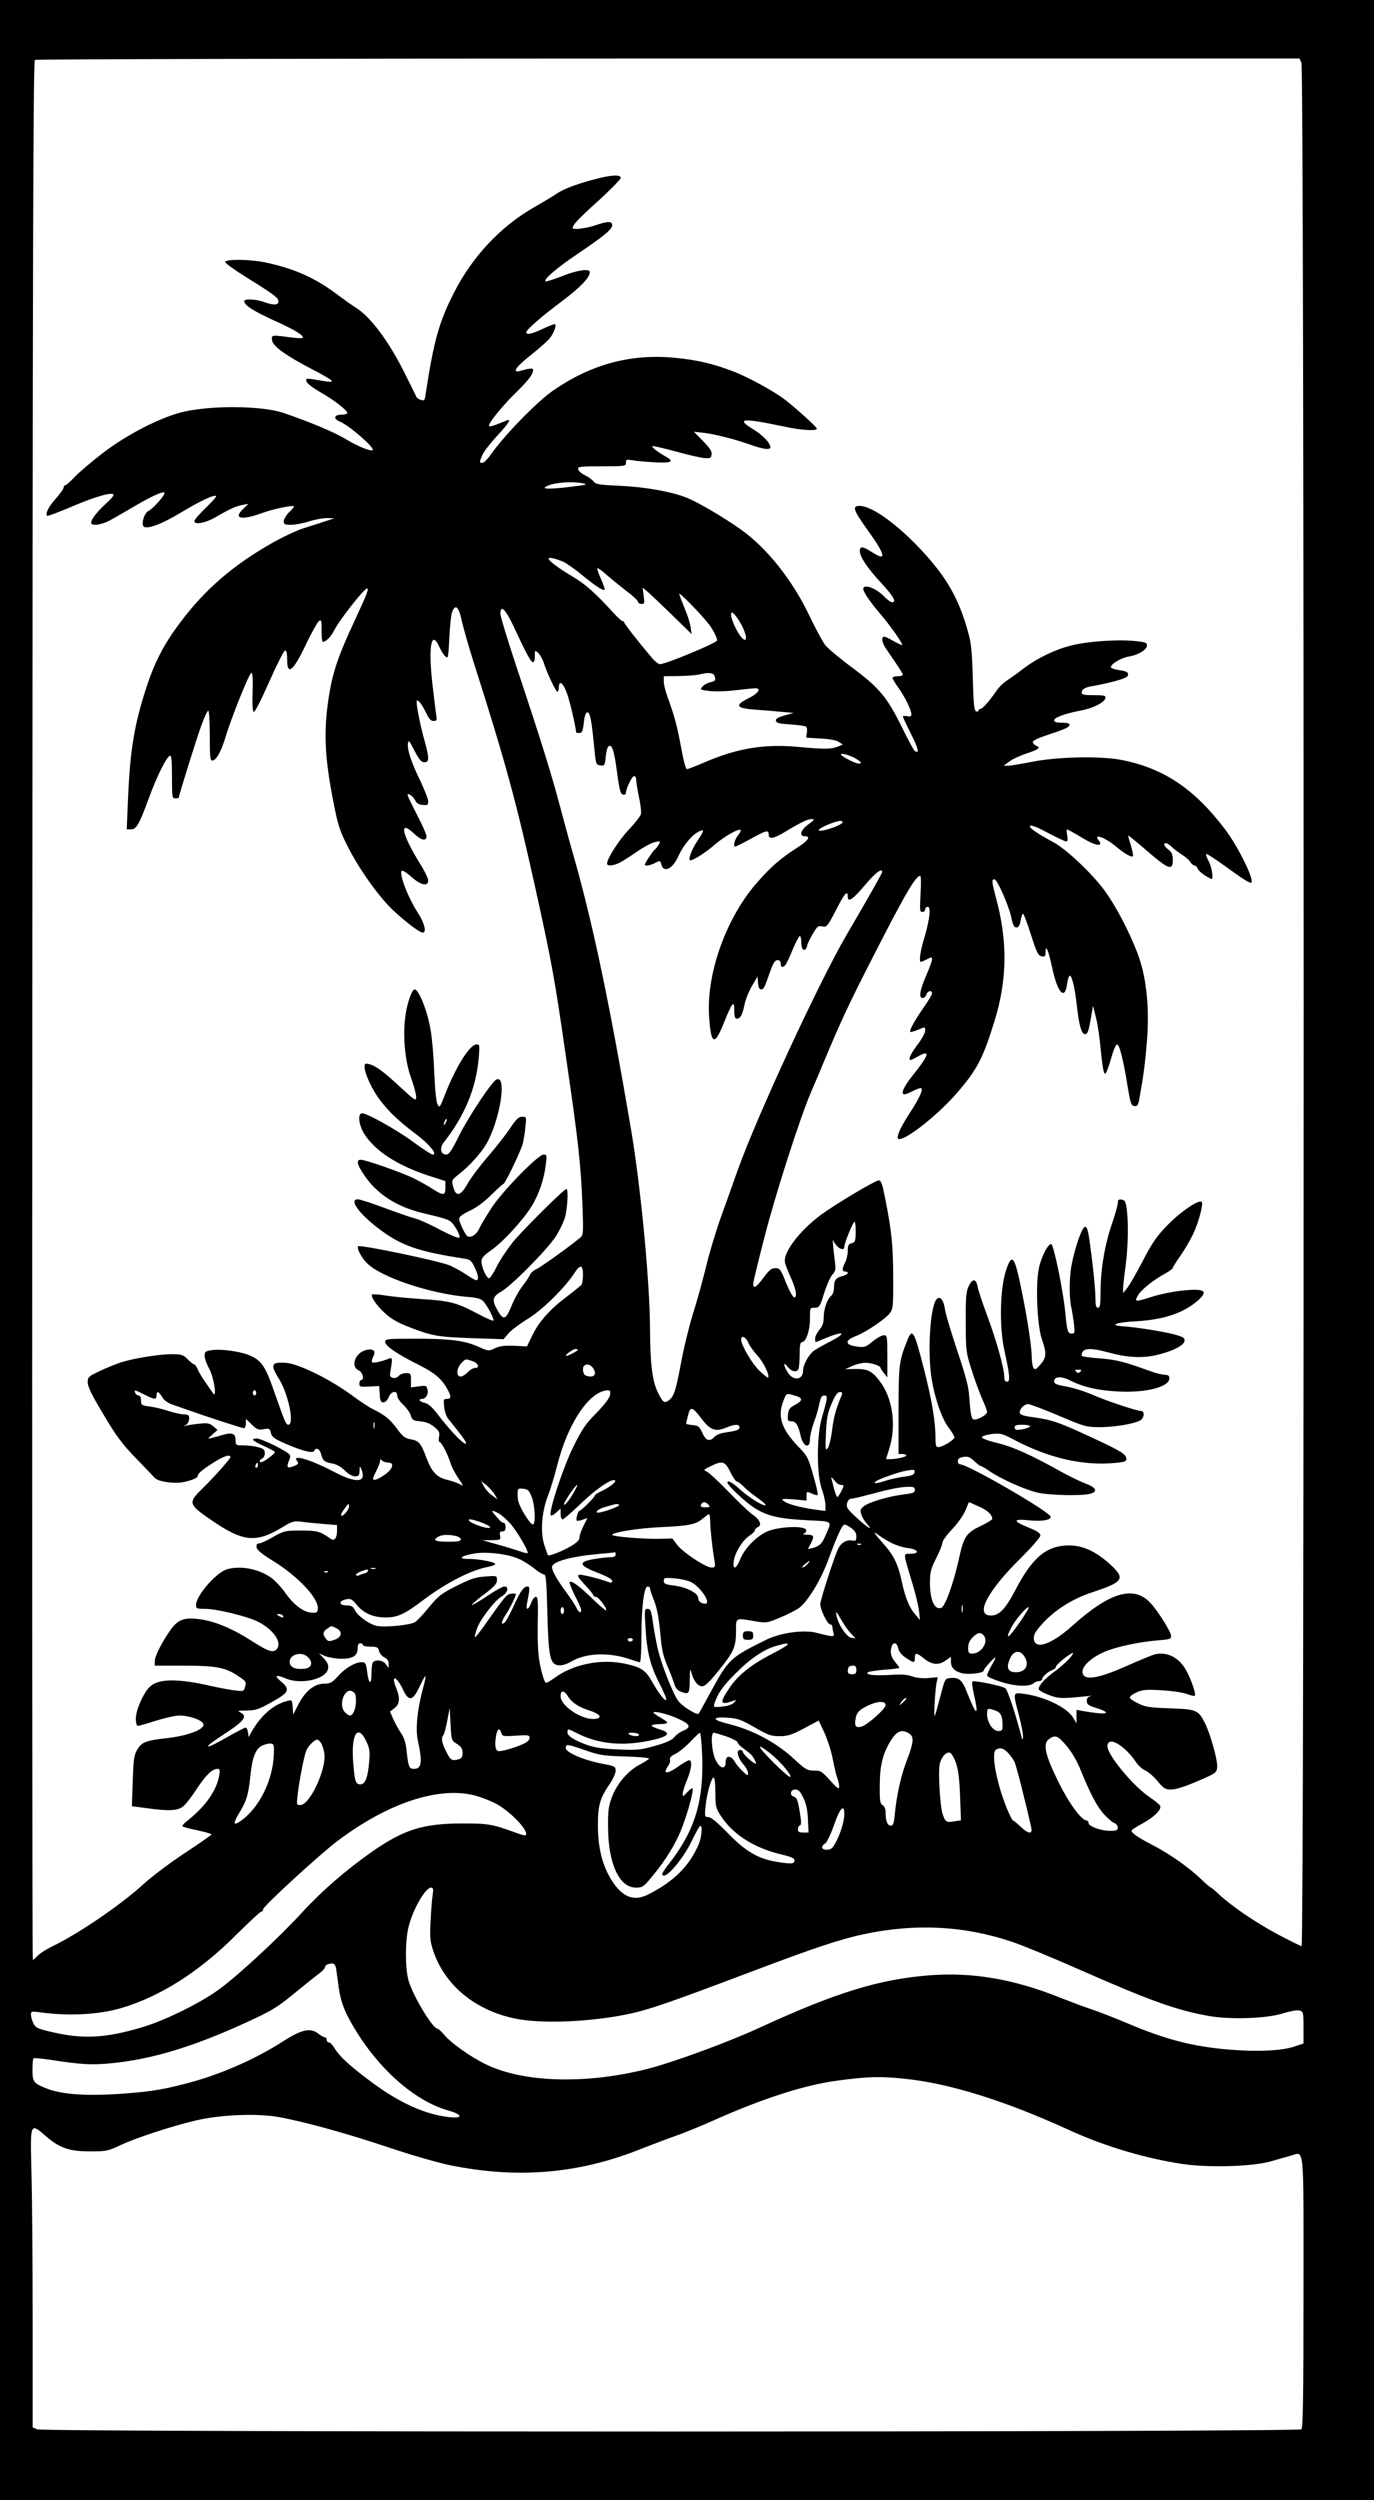 <?xml version="1.0" encoding="UTF-8" standalone="yes"?>
<svg version="1.0" xmlns="http://www.w3.org/2000/svg" width="799" height="1453" viewBox="0 0 799 1453" preserveAspectRatio="xMidYMid meet">
  <g transform="translate(0,1453) scale(0.1,-0.1)" fill="#000000" stroke="none">
    <path d="M0 7265 l0 -7265 3995 0 3995 0 0 7265 0 7265 -3995 0 -3995 0 0
-7265z m7568 6900 c17 -36 17 -10945 1 -10945 -6 0 -68 31 -138 68 -130 69
-274 168 -344 234 -22 21 -42 38 -45 38 -4 0 -27 20 -52 44 -73 71 -184 149
-283 201 -93 48 -127 72 -127 86 0 4 27 22 59 39 69 37 116 82 108 104 -3 8
-32 32 -65 54 -95 65 -242 243 -242 293 0 64 98 9 167 -93 13 -20 38 -42 54
-48 16 -7 48 -34 70 -61 37 -44 45 -49 82 -49 27 1 81 18 152 49 106 45 110
49 113 80 4 40 -39 194 -73 261 -37 72 -49 77 -205 82 -116 4 -142 8 -182 29
-27 12 -48 28 -48 34 0 7 18 20 40 30 33 15 57 17 142 12 57 -3 123 -12 147
-21 24 -9 46 -14 49 -11 8 7 -17 83 -44 136 -40 81 -109 120 -183 106 -16 -3
-90 -34 -165 -67 -147 -66 -231 -85 -254 -57 -28 34 25 95 120 137 64 28 198
57 301 66 79 6 87 8 87 27 0 22 -75 143 -119 190 -96 105 -236 65 -451 -128
-125 -112 -221 -146 -228 -80 -2 24 7 41 48 87 72 80 175 146 291 184 178 59
192 78 117 151 -99 94 -185 130 -284 120 -111 -11 -188 -82 -279 -257 -62
-118 -99 -154 -152 -148 -81 9 -5 148 184 334 64 64 113 120 113 130 0 14 -19
27 -70 47 -91 37 -91 51 -1 42 79 -8 131 0 131 20 0 26 -481 305 -527 305 -7
0 -13 8 -13 19 0 13 9 20 33 24 26 4 38 -1 62 -24 17 -16 34 -29 39 -29 4 0
28 -14 52 -31 65 -44 198 -104 275 -123 67 -16 259 -21 309 -7 46 13 35 36
-27 59 -32 12 -98 44 -148 72 -174 97 -271 140 -362 163 -52 12 -93 27 -93 34
0 7 24 14 56 19 53 6 60 4 142 -39 192 -100 387 -145 565 -130 63 5 77 9 77
23 0 28 -27 45 -195 123 -193 90 -236 105 -342 120 -67 9 -83 15 -83 29 0 22
27 48 49 48 10 0 89 -30 177 -67 155 -66 161 -67 244 -67 84 1 183 17 227 37
26 12 33 57 8 57 -25 0 -205 60 -286 96 -42 18 -108 39 -148 46 -57 10 -71 16
-71 30 0 30 41 32 96 4 76 -38 159 -57 279 -63 162 -8 295 27 295 77 0 15 -7
20 -27 20 -16 1 -53 10 -83 21 -150 55 -202 68 -299 75 -55 4 -101 10 -101 15
0 44 40 50 152 20 110 -30 192 -35 274 -18 94 20 168 56 172 83 3 18 -6 24
-56 38 -61 17 -225 43 -302 48 -84 6 -41 23 73 29 164 9 279 48 362 120 65 58
41 73 -95 58 -48 -5 -123 -20 -167 -34 -103 -33 -108 -32 -86 6 19 34 91 91
161 129 23 13 42 27 42 31 0 5 20 37 45 72 25 36 59 94 75 129 31 66 59 173
48 183 -15 16 -119 -54 -193 -129 -68 -69 -90 -101 -148 -211 -37 -71 -78
-143 -92 -160 l-24 -30 0 25 c0 14 6 72 14 130 15 110 18 250 7 335 -6 42 -11
51 -29 53 -18 3 -23 -1 -23 -19 0 -13 -16 -69 -35 -125 -41 -119 -65 -262 -65
-391 0 -76 -3 -93 -15 -93 -12 0 -15 14 -15 63 0 34 -10 140 -22 235 -18 144
-24 172 -38 172 -18 0 -60 -121 -80 -229 -12 -66 -13 -182 -1 -236 5 -22 12
-66 16 -97 6 -54 5 -58 -13 -58 -23 0 -27 15 -37 120 -11 121 -68 400 -82 400
-20 0 -61 -80 -73 -147 -19 -97 -8 -332 19 -407 28 -79 27 -105 -9 -146 -25
-29 -31 -33 -40 -20 -5 8 -10 35 -10 60 -1 64 -24 220 -60 394 -40 200 -56
218 -91 109 -34 -105 -38 -324 -9 -458 32 -145 36 -185 16 -185 -11 0 -16 9
-16 29 0 48 -47 215 -99 354 -27 73 -53 149 -56 170 -9 48 -31 48 -53 0 -14
-31 -17 -69 -16 -208 0 -162 2 -175 32 -270 17 -56 45 -131 61 -169 17 -37 31
-74 31 -82 0 -15 -49 -44 -74 -44 -17 0 -22 25 -30 137 -3 53 -22 123 -70 265
-35 106 -68 214 -71 240 -9 58 -31 81 -51 54 -36 -50 -51 -309 -26 -463 19
-112 59 -227 97 -278 19 -25 35 -51 35 -58 0 -15 -69 -57 -94 -57 -13 0 -16
11 -16 53 0 96 -21 220 -66 396 -58 228 -68 245 -97 174 -49 -124 -51 -137
-52 -405 l0 -258 22 0 c13 0 23 -4 23 -9 0 -8 -56 -21 -96 -21 l-22 0 20 63
c39 125 21 276 -44 373 -50 73 -78 89 -151 88 l-62 -1 40 18 c22 10 57 19 77
19 36 0 88 -17 88 -29 0 -3 9 -17 20 -31 l20 -25 0 123 c0 117 -1 122 -21 122
-11 0 -40 -16 -65 -36 -41 -34 -46 -36 -94 -29 -67 9 -69 35 -4 60 58 22 173
99 199 134 18 24 20 41 19 211 -1 187 -8 257 -46 453 -17 87 -24 107 -38 107
-21 0 -260 -143 -340 -203 -124 -93 -219 -220 -205 -275 3 -15 18 -51 31 -81
32 -67 42 -121 23 -121 -8 0 -28 36 -48 85 -31 78 -36 85 -62 85 -23 0 -36
-11 -69 -55 -43 -58 -60 -68 -60 -35 0 10 30 133 66 272 65 254 207 694 271
843 19 44 64 149 99 234 90 213 142 321 316 658 139 270 195 363 219 363 5 0
6 -43 2 -105 -5 -94 -4 -105 10 -105 10 0 17 7 17 15 0 8 7 15 15 15 20 0 12
-72 -21 -184 -23 -75 -31 -136 -19 -136 4 0 19 7 35 15 27 14 30 14 30 -1 0
-8 -14 -47 -31 -86 -40 -91 -48 -138 -24 -138 9 0 19 9 22 20 6 22 33 28 33 7
0 -7 -21 -42 -46 -78 -50 -71 -88 -138 -81 -146 3 -2 22 3 42 11 47 20 45 20
45 -5 0 -12 -20 -48 -45 -81 -41 -54 -56 -88 -39 -88 4 0 24 10 45 22 71 40
62 7 -32 -110 -55 -68 -74 -112 -49 -112 6 0 29 9 51 21 23 11 43 18 46 15 11
-11 -9 -55 -67 -145 -61 -93 -84 -151 -61 -151 49 0 234 149 339 272 116 134
150 202 217 420 73 240 75 462 5 717 -23 87 -24 101 -7 101 16 -1 82 -150 98
-222 9 -44 16 -58 30 -58 12 0 19 11 24 40 4 22 10 40 14 40 4 0 25 -55 46
-122 34 -106 43 -123 63 -126 18 -3 22 1 22 24 0 51 17 11 38 -88 31 -147 74
-195 87 -98 4 28 11 50 16 50 12 0 29 -68 40 -167 14 -124 28 -173 49 -173 14
0 20 16 32 83 l14 82 17 -68 c10 -38 23 -127 29 -198 8 -84 16 -129 24 -129 6
0 21 38 34 85 14 51 28 85 36 85 14 0 37 -91 63 -254 15 -88 19 -101 37 -104
17 -2 22 4 28 35 27 147 36 221 46 348 15 193 -4 373 -56 507 -49 128 -128
278 -194 367 -71 96 -222 238 -292 275 -102 55 -150 89 -137 97 8 5 49 -12
104 -42 51 -27 98 -49 105 -49 9 0 10 10 6 35 -4 19 -4 35 -1 35 3 0 36 -18
73 -40 68 -42 108 -57 119 -46 3 3 0 12 -7 21 -37 44 34 20 99 -34 53 -44 90
-65 99 -57 3 4 -2 30 -11 60 -9 29 -17 56 -17 60 0 4 49 -36 110 -89 125 -108
150 -117 150 -54 0 32 -6 46 -25 61 -26 20 -33 38 -15 38 6 0 21 -9 33 -21 12
-12 39 -32 59 -45 21 -13 44 -33 50 -44 7 -11 18 -20 25 -20 6 0 14 -8 17 -17
5 -15 42 -44 79 -61 15 -8 6 65 -14 102 -11 21 -18 40 -15 43 3 3 51 -28 108
-69 97 -71 139 -98 152 -98 29 0 -72 209 -153 314 -175 230 -351 349 -591 398
-126 26 -383 21 -538 -11 -56 -11 -115 -21 -129 -21 l-27 0 34 25 c19 14 65
35 102 47 67 22 82 33 54 44 -8 3 -17 12 -20 19 -3 10 23 23 92 46 53 17 103
36 110 42 23 18 12 27 -33 27 -32 0 -45 4 -45 14 0 16 63 39 156 57 71 13 137
47 142 72 3 15 -6 17 -67 17 -54 0 -71 3 -71 14 0 21 21 33 70 40 25 4 80 16
123 27 60 17 77 25 77 39 0 14 -11 20 -50 25 -27 4 -50 12 -50 18 0 19 62 55
106 62 53 8 104 40 104 64 0 17 -10 20 -75 26 -101 10 -273 -3 -365 -26 -98
-25 -199 -74 -279 -135 -35 -27 -79 -58 -97 -70 -18 -11 -46 -38 -61 -61 -41
-59 -80 -103 -92 -103 -6 0 -11 -4 -11 -10 0 -5 -6 -7 -14 -4 -11 4 -15 46
-19 192 -4 151 -9 203 -27 267 -49 178 -112 297 -235 437 -150 171 -318 298
-397 298 -44 0 -36 -25 47 -140 105 -146 113 -184 29 -131 -57 37 -74 39 -74
8 0 -33 45 -100 128 -189 69 -75 87 -108 59 -108 -7 0 -26 14 -43 31 -48 51
-124 79 -124 46 0 -17 43 -80 101 -147 56 -66 131 -172 125 -178 -3 -2 -24 8
-49 22 -24 14 -49 26 -55 26 -19 0 -14 -35 11 -71 13 -19 40 -58 60 -88 20
-29 37 -57 37 -62 0 -5 -13 -9 -30 -9 -16 0 -30 -4 -30 -10 0 -5 16 -32 35
-58 38 -53 74 -128 75 -153 0 -12 -7 -15 -25 -11 -14 2 -25 2 -25 -2 0 -3 21
-48 47 -100 44 -88 51 -118 23 -101 -6 4 -37 61 -70 128 -88 181 -135 239
-293 356 -73 54 -144 114 -159 133 -15 20 -56 96 -91 169 -98 207 -247 394
-399 502 -99 70 -243 155 -311 183 -92 37 -243 64 -396 71 -117 5 -138 9 -149
25 -8 10 -30 26 -50 36 -20 9 -38 25 -40 35 -3 15 9 17 137 17 137 0 141 1
141 21 0 19 4 20 38 14 20 -4 79 -9 130 -12 100 -5 116 5 61 35 -43 24 -81 53
-75 59 2 3 62 -11 133 -30 70 -20 146 -37 168 -39 36 -3 40 0 43 21 3 18 -10
37 -50 78 l-53 54 55 -6 c71 -9 186 -38 275 -70 75 -27 115 -31 115 -14 0 24
-44 70 -101 105 -104 63 -61 66 181 15 99 -22 190 -27 190 -12 0 9 -117 115
-185 168 -64 49 -213 131 -300 164 -116 45 -214 68 -344 80 -255 24 -485 -39
-705 -191 -95 -66 -282 -258 -366 -377 -17 -24 -37 -43 -45 -43 -18 0 -18 2
-1 44 8 19 46 69 85 111 67 72 87 103 59 92 -7 -3 -32 -13 -56 -22 -24 -10
-45 -15 -48 -12 -10 10 72 113 153 192 78 77 103 110 103 136 0 11 -20 9 -77
-7 -48 -13 -22 25 62 91 47 37 96 80 110 97 24 29 42 74 33 84 -3 2 -34 -9
-69 -26 -63 -30 -99 -38 -99 -22 0 15 85 90 206 180 109 82 164 139 164 171 0
22 -77 11 -164 -25 -49 -19 -91 -32 -94 -29 -12 11 67 79 183 157 158 107 205
145 205 169 0 25 -28 24 -100 -1 -49 -17 -130 -27 -130 -16 0 19 29 50 146
156 74 67 134 129 134 136 0 20 -52 18 -141 -5 -106 -27 -187 -57 -228 -84
-20 -14 -85 -53 -146 -88 -187 -109 -348 -281 -453 -486 -89 -173 -120 -284
-168 -601 -4 -29 -8 -32 -27 -26 -12 4 -24 12 -26 18 -2 6 -35 72 -72 146 -89
177 -193 316 -274 368 -22 14 -76 52 -120 85 -128 95 -247 147 -413 182 -92
19 -232 20 -232 2 0 -7 57 -48 128 -92 159 -99 181 -116 181 -137 1 -22 -29
-23 -84 -3 -47 17 -115 20 -115 5 0 -24 56 -59 179 -115 116 -52 173 -87 160
-99 -2 -3 -36 -1 -74 4 -106 14 -107 14 -103 -17 4 -35 79 -89 235 -170 62
-32 113 -62 113 -67 0 -5 -17 -6 -37 -2 -122 20 -115 20 -111 0 2 -11 34 -36
77 -61 79 -44 161 -108 161 -123 0 -6 -16 -10 -35 -10 -43 0 -48 -25 -9 -40
52 -20 205 -153 191 -166 -9 -9 -86 22 -151 61 -68 42 -219 105 -367 155 -133
45 -446 45 -605 1 -131 -37 -308 -129 -441 -230 -67 -51 -142 -115 -168 -142
-25 -27 -50 -49 -55 -49 -6 0 -10 -6 -10 -13 0 -8 -20 -36 -44 -63 -42 -46
-64 -89 -52 -102 3 -3 71 23 151 57 140 59 235 85 235 64 0 -6 -19 -28 -43
-49 -49 -44 -87 -92 -87 -111 0 -23 62 -14 115 16 28 15 90 52 139 80 97 57
164 87 172 78 9 -9 -65 -93 -92 -106 -23 -10 -43 -69 -30 -89 14 -22 104 10
216 78 116 70 196 107 207 97 3 -3 -25 -34 -61 -69 -36 -35 -66 -69 -66 -76 0
-24 65 -12 125 23 80 47 120 65 158 71 l32 6 -27 -26 c-66 -60 -18 -73 108
-27 72 26 184 48 184 37 0 -2 -13 -18 -30 -34 -16 -17 -30 -40 -30 -51 0 -18
6 -21 43 -21 23 0 71 9 105 20 35 11 83 20 105 19 l42 -1 -55 -18 c-30 -10
-86 -28 -125 -40 -38 -12 -122 -51 -185 -87 -228 -130 -391 -271 -536 -466
-93 -125 -145 -225 -195 -379 -69 -214 -93 -360 -105 -650 l-7 -168 25 0 c31
0 49 31 103 180 47 128 103 241 123 248 9 3 12 -26 12 -122 0 -119 1 -126 20
-126 11 0 20 2 20 5 0 13 102 340 131 419 17 47 35 86 40 86 5 0 9 -65 9 -145
0 -123 2 -145 15 -145 22 0 52 54 76 135 33 111 139 375 151 375 7 0 9 -38 7
-112 -3 -76 0 -112 7 -115 7 -2 45 74 90 176 44 99 85 180 92 181 8 0 12 -17
12 -55 0 -96 37 -64 113 98 30 61 61 118 70 126 16 12 17 8 17 -53 0 -36 3
-66 6 -66 20 0 47 27 68 68 29 58 174 242 190 242 13 0 2 -28 -74 -192 -90
-193 -122 -285 -144 -414 -36 -214 -30 -368 24 -641 25 -127 36 -163 81 -250
57 -115 152 -253 235 -343 59 -63 180 -160 202 -160 24 0 11 55 -28 115 -62
96 -117 245 -90 245 7 0 32 -18 57 -40 53 -46 93 -53 93 -17 0 12 -21 56 -47
97 -108 174 -125 261 -35 175 42 -39 72 -46 72 -15 0 11 -25 67 -55 125 -30
58 -55 110 -55 115 0 16 35 -10 46 -34 6 -14 20 -22 42 -24 28 -3 32 0 32 21
0 13 -20 64 -43 113 -54 110 -79 185 -75 221 3 25 7 21 38 -39 27 -53 40 -68
58 -68 28 0 29 22 2 121 -29 103 -53 230 -46 237 8 7 31 -23 56 -75 14 -31 26
-43 41 -43 18 0 21 4 16 33 -3 17 -13 102 -23 187 -24 218 -5 313 41 210 10
-22 25 -46 35 -55 16 -14 17 -8 23 107 3 68 10 135 16 151 19 49 38 33 56 -49
9 -42 41 -154 71 -248 186 -583 248 -813 358 -1311 95 -430 112 -523 180 -997
69 -470 84 -611 93 -839 6 -166 5 -178 -13 -192 -61 -51 -233 -174 -257 -184
-15 -7 -31 -21 -34 -30 -4 -10 -24 -40 -45 -68 -21 -27 -50 -80 -65 -118 -32
-78 -46 -82 -80 -22 -34 61 -30 79 25 111 60 35 263 241 314 318 21 33 45 82
53 110 15 49 21 166 9 166 -14 0 -254 -238 -311 -308 -34 -43 -77 -107 -95
-144 -18 -37 -38 -67 -44 -67 -14 -1 -44 64 -44 97 0 21 12 35 55 65 69 48
189 178 238 259 42 70 71 155 81 241 7 53 6 57 -13 57 -32 0 -238 -211 -303
-310 -30 -47 -63 -101 -72 -122 -16 -34 -48 -54 -68 -42 -13 8 -48 81 -48 101
0 12 20 27 63 47 40 19 84 52 125 93 35 34 67 63 70 63 9 0 98 185 111 230 5
19 13 63 16 98 7 62 7 62 -19 62 -20 0 -34 -14 -70 -67 -25 -38 -83 -112 -129
-165 -46 -53 -99 -124 -118 -157 -41 -74 -68 -79 -84 -17 -9 37 -8 39 30 69
64 49 132 125 164 180 79 140 120 398 59 374 -26 -10 -159 -210 -217 -324 -45
-92 -60 -113 -77 -113 -31 0 -39 39 -14 70 121 153 189 315 204 493 6 73 6 77
-13 77 -40 0 -122 -133 -186 -298 -27 -69 -29 -72 -41 -50 -7 13 -15 89 -19
188 -3 91 -13 201 -21 245 -19 112 -69 235 -93 235 -15 0 -41 -73 -52 -143
-18 -116 -6 -266 30 -367 17 -47 31 -98 31 -114 0 -27 -4 -25 -91 55 -99 92
-144 125 -183 135 -23 5 -26 3 -26 -17 1 -40 44 -133 92 -195 54 -70 106 -119
208 -196 76 -57 126 -118 97 -118 -8 0 -56 31 -108 69 -95 71 -273 171 -303
171 -28 0 -20 -69 13 -121 67 -104 203 -189 399 -250 l72 -23 0 -38 c0 -47
-11 -48 -74 -8 -26 17 -74 44 -108 61 -64 32 -281 109 -310 109 -27 0 -22 -28
17 -85 75 -114 190 -188 347 -226 160 -38 157 -37 189 -87 17 -26 25 -50 20
-55 -5 -5 -52 15 -112 46 -57 31 -124 61 -149 67 -25 6 -104 34 -177 61 -72
27 -141 49 -152 49 -54 0 7 -85 126 -174 128 -96 226 -130 495 -171 31 -5 40
-12 57 -48 23 -47 27 -77 10 -77 -6 0 -30 14 -55 31 -25 17 -68 41 -97 54 -54
25 -523 123 -534 112 -10 -11 17 -63 50 -97 80 -82 366 -178 583 -197 57 -4
81 -11 94 -25 25 -27 66 -106 59 -113 -3 -3 -45 15 -93 41 -119 63 -159 74
-320 84 -76 5 -172 14 -213 21 -40 6 -76 9 -79 6 -11 -11 27 -66 76 -110 36
-33 77 -56 143 -81 131 -50 161 -56 363 -63 l182 -6 30 35 c17 19 68 57 114
85 84 52 212 178 268 264 34 53 50 50 50 -8 0 -27 -4 -53 -8 -59 -4 -5 -42
-36 -84 -68 -99 -74 -163 -145 -202 -226 l-32 -65 -73 4 c-54 2 -83 -1 -112
-14 -38 -18 -39 -18 -96 8 -82 36 -162 47 -365 47 -168 0 -178 -1 -178 -19 0
-23 70 -71 199 -135 92 -47 129 -79 163 -140 23 -42 22 -56 -3 -56 -20 0 -21
-4 -16 -46 2 -26 13 -57 23 -69 93 -115 114 -145 101 -145 -17 0 -92 80 -160
168 -34 45 -56 64 -77 69 -30 6 -42 23 -16 23 22 0 39 28 32 55 -6 23 -9 24
-51 18 l-45 -6 0 42 c0 39 -2 41 -29 41 -16 0 -34 -7 -41 -15 -19 -23 -56 -15
-52 10 15 88 15 98 -4 90 -41 -17 -94 -29 -100 -22 -4 4 -1 18 6 32 18 33 2
49 -38 40 -66 -14 -97 -97 -45 -120 23 -10 33 -55 13 -55 -5 0 -10 -9 -10 -21
0 -19 5 -20 58 -17 l57 3 3 -47 c2 -39 7 -48 21 -48 11 0 24 12 31 30 15 36
50 42 50 9 0 -12 16 -36 36 -54 19 -18 38 -45 43 -61 6 -23 14 -30 37 -32 53
-5 72 -12 103 -38 25 -21 29 -30 24 -55 -3 -16 -2 -29 3 -29 11 0 48 -72 64
-123 6 -21 27 -61 46 -89 29 -42 31 -48 12 -36 -13 8 -47 21 -75 27 -63 15
-92 46 -123 128 -32 86 -44 100 -90 108 -34 6 -47 15 -80 60 -42 57 -70 80
-140 115 -25 12 -78 47 -118 77 -129 96 -317 189 -392 193 -84 5 -90 -10 -35
-98 53 -88 88 -262 52 -262 -14 0 -20 15 -77 177 -58 167 -78 196 -151 227
-53 22 -159 37 -213 30 -42 -6 -46 -9 -46 -34 0 -15 12 -48 26 -73 28 -50 48
-181 22 -143 -7 10 -27 40 -45 65 -18 25 -37 58 -44 74 -6 15 -15 27 -19 27
-5 0 -22 14 -38 30 -27 27 -37 30 -94 30 -73 0 -220 -24 -293 -47 -27 -9 -83
-31 -123 -50 -68 -32 -72 -36 -72 -67 0 -24 25 -76 92 -187 74 -125 110 -173
188 -253 52 -54 102 -106 111 -116 19 -20 104 -33 157 -25 50 9 92 25 92 37 0
14 21 33 90 77 59 38 100 52 100 33 0 -10 -102 -124 -168 -188 -77 -75 -74
-88 42 -168 197 -138 272 -147 431 -50 54 33 64 36 110 30 27 -4 85 -9 128
-13 l77 -6 0 -31 c0 -45 -15 -64 -37 -49 -62 44 -78 48 -173 48 -91 0 -98 -1
-161 -37 -36 -21 -74 -38 -83 -38 -12 0 -16 -7 -14 -22 2 -16 29 -38 92 -77
150 -92 273 -223 264 -283 -2 -19 -8 -23 -36 -20 -48 3 -102 44 -151 112 -23
34 -61 74 -83 90 -72 52 -178 73 -258 50 -62 -18 -180 -153 -180 -207 0 -21 4
-23 53 -23 67 0 243 -43 306 -74 87 -44 139 -115 114 -155 -19 -30 -48 -22
-142 38 -114 74 -218 118 -305 130 -92 13 -128 1 -171 -57 -50 -69 -95 -156
-95 -186 l0 -26 168 0 c188 0 246 -11 319 -62 46 -31 46 -31 37 -66 -6 -21
-10 -22 -58 -16 -28 3 -89 15 -136 25 -193 45 -307 44 -357 -2 -38 -35 -83
-136 -83 -186 0 -26 5 -43 11 -43 7 0 54 13 106 30 51 16 113 30 136 30 59 0
134 -27 140 -50 8 -30 -89 -67 -209 -81 -125 -14 -149 -23 -175 -66 -19 -31
-23 -54 -27 -183 l-5 -147 84 -11 c127 -18 182 -16 213 9 15 11 51 58 81 104
54 81 89 115 120 115 13 0 15 -7 10 -37 -15 -89 -79 -180 -186 -265 -19 -14
-31 -29 -28 -32 3 -3 42 -14 87 -23 45 -10 82 -20 82 -24 0 -3 -70 -52 -155
-108 -85 -56 -194 -138 -242 -182 -133 -122 -384 -292 -536 -364 -30 -15 -65
-37 -78 -51 -12 -13 -25 -24 -28 -24 -3 0 -5 2483 -3 5517 2 4394 5 5518 15
5525 6 4 1664 8 3683 8 l3671 0 11 -25z m-4183 -2443 c36 -7 31 -9 -57 -20
-122 -15 -180 -16 -155 -1 40 24 141 33 212 21z m-111 -456 c17 -7 67 -42 111
-78 80 -66 123 -93 131 -85 2 2 -7 30 -21 62 -14 31 -24 60 -21 63 3 2 27 -15
54 -39 27 -24 79 -66 115 -94 37 -27 67 -56 67 -62 0 -7 9 -13 20 -13 18 0 19
5 13 48 l-6 47 24 -20 c13 -10 77 -71 143 -135 l118 -115 -6 41 c-3 23 -19 73
-36 112 -16 39 -30 76 -30 81 0 10 111 -102 162 -164 30 -35 58 -88 58 -107 0
-14 -299 -138 -332 -138 -9 0 -33 19 -52 43 -78 92 -156 192 -156 200 0 4 -4
7 -10 7 -5 0 -31 24 -57 53 -100 110 -161 164 -233 206 -84 50 -140 92 -140
105 0 9 39 1 84 -18z m-289 -373 c78 -167 100 -207 113 -211 8 -2 12 8 12 34
0 36 0 37 20 19 10 -9 24 -34 31 -54 18 -58 71 -171 80 -171 5 0 9 11 9 25 0
46 26 26 48 -37 17 -49 52 -199 52 -224 0 -2 9 -4 19 -4 16 0 20 10 26 60 4
39 12 60 20 60 16 0 25 -43 39 -190 11 -113 11 -115 37 -118 25 -3 27 0 31 48
3 28 9 55 14 60 21 21 34 -13 51 -140 15 -112 21 -135 36 -138 9 -2 17 2 17
10 0 25 35 98 48 98 6 0 12 -11 12 -25 0 -13 7 -58 16 -99 9 -41 14 -85 11
-98 -4 -12 -35 -52 -69 -88 -56 -58 -128 -170 -128 -199 0 -16 36 -13 73 5 18
9 64 39 102 65 39 27 86 52 104 55 31 7 33 6 22 -14 -6 -11 -16 -24 -21 -27
-11 -7 -60 -80 -60 -90 0 -10 31 -5 60 10 29 15 30 14 36 -10 13 -51 67 -24
99 50 28 61 76 120 116 141 38 19 36 10 -6 -54 -33 -48 -56 -112 -41 -112 19
0 88 44 141 90 58 50 141 97 152 86 3 -3 -4 -17 -16 -32 -20 -25 -29 -64 -15
-64 4 0 44 20 90 45 92 51 104 53 104 25 0 -30 28 -25 96 16 89 54 131 74 155
74 18 0 15 -5 -19 -30 -46 -33 -57 -70 -22 -70 37 0 21 -25 -42 -65 -102 -66
-153 -110 -238 -207 -177 -203 -291 -522 -277 -768 11 -174 31 -184 88 -41 47
117 59 131 59 68 0 -33 4 -47 14 -47 21 0 33 20 45 80 6 30 26 80 44 110 l32
55 3 -37 c2 -25 8 -38 18 -38 15 0 19 7 54 108 17 46 27 62 41 62 12 0 19 -7
19 -20 0 -23 13 -26 28 -7 5 6 25 47 42 90 18 42 37 77 41 77 5 0 9 -18 9 -40
0 -46 24 -56 34 -15 3 14 19 45 34 70 24 41 30 46 54 41 26 -5 30 0 79 94 50
99 69 120 69 79 0 -36 29 -17 99 66 59 71 101 103 101 78 0 -8 -65 -123 -208
-368 -160 -274 -519 -1050 -632 -1365 -26 -74 -71 -200 -100 -280 -28 -79 -67
-208 -85 -285 -19 -77 -52 -198 -75 -269 -22 -71 -54 -200 -70 -288 -30 -161
-41 -193 -69 -215 -27 -21 -36 -15 -65 44 -33 67 -45 167 -46 368 -1 274 -53
823 -111 1165 -121 712 -217 1171 -323 1549 -25 86 -65 233 -90 327 -50 188
-107 372 -251 804 -52 157 -95 297 -95 313 0 55 29 28 75 -70z m1313 30 c35
-56 52 -118 31 -111 -33 11 -99 158 -71 158 5 0 23 -21 40 -47z m-144 -319
c10 -27 7 -32 -23 -39 -16 -3 -37 -15 -46 -25 -16 -18 -14 -19 42 -26 33 -4
99 -2 153 5 52 6 103 11 113 11 36 0 15 -31 -38 -57 -84 -41 -76 -59 33 -67
48 -3 119 -9 157 -13 l70 -6 -53 -15 c-39 -11 -52 -19 -50 -31 3 -13 20 -17
83 -21 44 -3 85 -9 91 -12 6 -4 9 -20 6 -36 l-4 -29 84 -5 c54 -3 92 -10 106
-20 l23 -15 -29 -12 c-37 -15 -78 -16 -227 -2 -198 19 -357 -7 -547 -89 -51
-22 -98 -40 -104 -40 -6 0 -21 56 -33 125 -23 124 -39 185 -80 297 -12 32 -21
71 -21 88 l0 30 88 1 c48 1 101 5 117 9 51 13 82 11 89 -6z m831 -488 c24 -17
27 -21 12 -24 -17 -3 -107 43 -107 54 0 11 66 -9 95 -30z m-85 -365 c0 -10
-59 -35 -107 -46 -50 -10 -39 7 20 32 56 23 87 29 87 14z m-2309 -1748 c-12
-20 -14 -14 -5 12 4 9 9 14 11 11 3 -2 0 -13 -6 -23z m2385 -633 c-1 -53 -3
-60 -23 -65 -19 -4 -23 -12 -23 -44 0 -21 -7 -52 -15 -67 -19 -37 -19 -54 0
-54 25 0 17 -17 -12 -25 -42 -10 -53 -24 -53 -65 0 -22 -7 -43 -16 -50 -24
-20 -44 -78 -44 -125 0 -32 -7 -52 -25 -73 -14 -17 -25 -39 -25 -51 0 -12 1
-21 3 -21 1 0 29 11 62 25 102 42 121 30 29 -18 -45 -23 -90 -49 -101 -57 -31
-23 -63 -82 -63 -116 0 -55 -58 -61 -89 -10 -27 43 -27 67 0 32 23 -29 54 -34
63 -10 3 9 6 47 6 85 0 50 4 69 13 69 24 0 47 67 47 135 0 65 0 65 28 65 26 0
30 5 55 86 15 47 37 95 48 107 17 18 20 30 15 67 -13 107 -16 144 -10 130 18
-42 64 -67 64 -35 0 21 51 145 59 145 5 0 7 -27 7 -60z m-625 -642 c7 -18 32
-53 55 -78 35 -38 72 -115 60 -127 -1 -2 -23 16 -48 39 -44 41 -108 150 -108
183 0 27 27 16 41 -17z m-991 -43 c0 -6 -56 -35 -67 -35 -14 1 39 40 53 40 8
0 14 -2 14 -5z m-611 -66 c33 -12 43 -39 13 -39 -10 0 -29 -11 -42 -25 -13
-14 -32 -25 -42 -25 -26 0 -24 48 4 77 25 27 25 27 67 12z m697 -36 c30 -40 8
-65 -40 -47 -16 6 -22 45 -9 57 12 12 36 7 49 -10z m2836 -25 c-9 -9 -15 -9
-24 0 -9 9 -7 12 12 12 19 0 21 -3 12 -12z m-5442 -133 c60 -30 70 -31 70 -5
0 28 13 25 33 -9 11 -19 33 -35 60 -44 23 -8 58 -20 77 -27 118 -42 327 -110
338 -110 6 0 12 12 12 27 l0 27 34 -33 c30 -29 39 -33 69 -27 33 6 36 4 42
-21 5 -23 19 -34 78 -60 99 -44 169 -62 174 -45 8 22 32 13 39 -15 10 -41 21
-51 65 -58 27 -5 52 -19 74 -41 21 -21 44 -34 60 -34 21 0 25 5 26 33 0 27 2
29 9 12 35 -83 -25 -89 -163 -16 -138 72 -245 102 -208 58 9 -12 5 -17 -19
-27 -39 -16 -46 -9 -30 30 11 27 11 32 -6 45 -37 28 -157 85 -180 85 -40 0
-27 -13 41 -44 36 -16 65 -32 64 -35 0 -8 -53 -49 -73 -57 -9 -3 -16 -2 -16 4
0 5 7 12 15 16 8 3 15 17 15 30 0 20 -7 27 -37 35 -21 6 -59 11 -85 11 -47 0
-48 1 -48 30 0 39 -20 47 -74 31 -23 -7 -52 -15 -66 -18 -24 -6 -24 -6 5 20
l30 27 -25 21 c-21 18 -33 20 -81 15 -31 -3 -64 -8 -75 -11 -17 -6 -18 -6 -1
5 9 6 17 22 17 35 0 21 -5 25 -30 25 -17 0 -56 9 -88 19 -32 11 -81 23 -110
27 -49 6 -52 8 -52 35 0 18 -5 29 -14 29 -8 0 -16 7 -20 15 -7 20 -4 19 54
-10z m650 10 c0 -8 -4 -15 -10 -15 -5 0 -10 7 -10 15 0 8 5 15 10 15 6 0 10
-7 10 -15z m2057 -14 c-4 -18 -34 -57 -79 -103 -62 -62 -83 -93 -135 -198 -60
-122 -145 -381 -130 -397 4 -3 18 4 32 17 l25 23 0 -31 c0 -18 5 -32 12 -32 6
0 54 42 107 93 87 84 183 149 198 133 8 -8 -35 -41 -79 -62 -21 -9 -38 -20
-38 -24 0 -10 -80 -90 -90 -90 -9 0 -23 -50 -16 -57 3 -3 18 -1 34 5 l28 10
-23 -46 c-13 -25 -23 -55 -23 -67 0 -15 -15 -30 -52 -52 -50 -29 -127 -59
-132 -51 -1 1 -10 27 -20 57 -25 72 -16 196 20 287 14 35 39 117 55 181 62
244 188 430 293 433 15 0 17 -5 13 -29z m1348 2 c-34 -82 -46 -124 -56 -202
-6 -50 -18 -99 -26 -108 -13 -16 -14 -5 -10 87 4 88 9 117 33 173 21 48 34 67
48 67 13 0 16 -4 11 -17z m-272 -4 c47 -13 47 -29 -1 -54 -31 -17 -37 -26 -40
-57 -3 -34 -1 -38 21 -38 25 0 39 -22 53 -85 14 -63 54 -78 54 -20 0 20 10 61
21 93 12 31 27 81 33 110 8 41 14 52 29 52 22 0 21 -10 -14 -130 -30 -106 -31
-327 0 -414 12 -33 21 -74 21 -93 l0 -34 -47 6 c-114 15 -203 42 -203 62 0 3
32 2 70 -1 l70 -7 0 25 c0 30 0 30 35 14 14 -6 27 -9 30 -6 3 3 -8 54 -26 114
-29 103 -34 113 -89 169 -97 102 -120 175 -84 265 18 45 15 44 67 29z m-538
-141 c47 -60 77 -70 140 -44 47 20 75 20 75 2 0 -16 -14 -21 -81 -31 -27 -3
-54 -14 -64 -25 -28 -31 -50 -24 -71 23 -17 37 -23 42 -56 45 -21 2 -38 5 -38
8 0 3 5 25 11 49 14 55 25 51 84 -27z m-1908 -45 c-3 -10 -5 -4 -5 12 0 17 2
24 5 18 2 -7 2 -21 0 -30z m3813 8 c0 -8 -47 -21 -76 -21 -8 0 -14 7 -14 15 0
11 12 15 45 15 25 0 45 -4 45 -9z m-3733 -211 c38 0 29 -36 -19 -70 -22 -16
-49 -30 -58 -30 -15 0 -15 5 6 47 13 25 24 53 24 62 0 12 3 12 12 3 7 -7 22
-12 35 -12z m-757 -15 c0 -8 -4 -15 -10 -15 -5 0 -7 7 -4 15 4 8 8 15 10 15 2
0 4 -7 4 -15z m2747 -40 c15 -30 32 -55 38 -55 6 0 24 -14 40 -30 16 -17 53
-47 83 -67 29 -21 49 -39 43 -41 -15 -5 -95 44 -150 94 -44 40 -71 54 -71 38
0 -15 101 -111 152 -144 76 -50 148 -67 311 -75 155 -8 146 0 107 -90 -20 -47
-35 -61 -73 -71 l-29 -7 16 31 c23 45 20 52 -21 53 -21 1 -30 3 -20 6 10 3 17
12 15 21 -6 27 -158 21 -226 -8 -62 -27 -131 -97 -158 -162 -23 -59 -45 -64
-37 -10 7 50 52 122 91 147 17 11 31 25 32 31 0 7 7 14 15 18 27 10 16 43 -25
71 -22 15 -88 78 -147 139 -59 61 -116 113 -127 116 -17 5 -13 10 24 28 71 35
86 31 117 -33z m1071 -2 c-2 -14 -18 -20 -63 -25 -33 -5 -80 -15 -104 -23 -57
-19 -85 -19 -51 0 28 16 133 52 170 58 47 8 51 7 48 -10z m-427 -73 c18 0 18
-1 2 -35 -9 -19 -20 -35 -24 -35 -3 0 -12 21 -19 48 -6 26 -14 54 -16 62 -2 8
5 3 17 -12 11 -16 29 -28 40 -28z m-2015 -54 l17 -30 -31 23 c-18 12 -39 36
-48 53 l-16 31 30 -24 c16 -13 38 -37 48 -53z m464 17 c-30 -54 -60 -90 -60
-74 0 13 67 111 76 111 3 0 -4 -17 -16 -37z m1980 8 c0 -15 -10 -19 -57 -25
-89 -10 -212 -46 -240 -70 -22 -19 -23 -24 -13 -51 6 -17 21 -40 32 -52 42
-45 2 -21 -60 36 -55 51 -62 61 -56 84 3 16 13 27 23 27 10 0 53 10 97 22 127
34 186 46 232 47 35 1 42 -2 42 -18z m-2228 -41 c20 -54 24 -160 6 -160 -7 0
-30 29 -50 63 -28 47 -38 75 -38 106 0 42 0 42 32 39 28 -3 35 -9 50 -48z
m1028 -45 c11 -13 8 -15 -18 -15 -24 0 -30 4 -26 15 4 8 12 15 19 15 7 0 18
-7 25 -15z m1574 -11 c51 -23 76 -47 76 -72 0 -4 -27 -21 -60 -37 -93 -44
-105 -62 -135 -200 -31 -139 -79 -271 -101 -279 -39 -15 -66 45 -66 142 0 66
4 83 36 146 20 39 36 79 36 90 0 10 26 47 59 81 33 36 66 83 76 109 10 25 19
46 20 46 1 0 28 -12 59 -26z m-3664 2 c0 -19 -37 -63 -45 -54 -4 3 3 20 16 37
26 35 29 37 29 17z m1570 6 c0 -4 -29 -17 -65 -29 -47 -15 -65 -18 -65 -9 0 7
19 19 43 26 23 7 47 14 52 15 20 6 35 5 35 -3z m-701 -47 c16 -8 46 -35 68
-59 40 -45 109 -163 101 -172 -3 -2 -25 3 -49 12 -24 8 -82 26 -129 39 l-85
24 54 0 c51 1 53 2 49 26 -4 19 -1 25 13 25 14 0 19 7 19 25 0 14 -5 25 -11
25 -10 0 -17 6 -53 48 -22 26 -16 28 23 7z m1231 -49 c0 -41 12 -152 26 -233
4 -30 2 -33 -19 -33 -33 0 -166 88 -200 133 l-27 36 -78 -2 c-90 -2 -272 13
-272 23 0 15 154 39 285 45 161 7 204 16 242 50 16 13 31 25 36 25 4 0 7 -20
7 -44z m-1280 -32 c0 -17 -116 22 -123 40 -4 10 12 8 59 -7 35 -12 64 -27 64
-33z m2101 -5 c20 -14 29 -29 29 -48 0 -24 -3 -28 -24 -24 -32 6 -63 -11 -81
-46 -22 -43 -105 -299 -105 -324 0 -31 42 -117 57 -117 7 0 13 -6 13 -12 0 -7
3 -24 7 -37 7 -26 2 -26 -100 0 -72 19 -209 0 -290 -40 -212 -105 -219 -111
-328 -311 -34 -63 -64 -117 -66 -119 -9 -11 -94 41 -118 73 -30 39 -96 205
-119 299 -8 34 -21 101 -28 150 -10 75 -15 87 -32 87 -18 0 -19 -5 -12 -112 8
-141 28 -219 83 -326 24 -47 41 -88 37 -91 -8 -8 -43 37 -83 107 -35 64 -62
82 -151 102 -145 32 -308 -1 -419 -84 -19 -14 -40 -26 -46 -26 -7 0 -20 39
-31 88 -15 69 -18 120 -17 250 3 135 1 162 -11 162 -8 0 -20 -16 -27 -35 -15
-42 -33 -47 -25 -7 18 90 18 102 4 102 -22 0 -41 -26 -77 -105 -40 -87 -59
-117 -71 -110 -5 3 4 25 19 48 25 36 61 110 61 124 0 2 -12 3 -27 1 -27 -3
-35 -13 -160 -190 -26 -37 -49 -65 -51 -63 -2 2 2 21 9 43 15 52 104 170 146
194 36 21 45 58 16 58 -10 0 -55 -25 -101 -56 -46 -31 -85 -54 -88 -52 -2 3
29 31 71 62 60 45 75 62 75 83 0 26 0 26 -69 21 -57 -4 -85 -14 -167 -55 -88
-44 -105 -58 -158 -122 -32 -40 -69 -79 -82 -88 -27 -17 -174 -32 -223 -22
-43 9 -109 56 -127 91 -12 23 -21 28 -49 28 -45 0 -47 26 -4 35 27 6 35 3 62
-30 40 -50 97 -75 170 -75 69 0 110 19 217 100 135 102 282 177 383 195 20 4
37 11 37 15 0 12 -93 30 -152 30 -67 0 -53 16 26 31 73 13 197 -1 264 -31 25
-11 65 -36 88 -55 23 -19 49 -35 57 -35 12 0 15 -36 20 -217 6 -260 15 -306
65 -311 20 -2 47 6 74 22 88 51 223 55 348 11 24 -8 46 -15 51 -15 5 0 9 68 9
151 0 168 15 289 36 289 8 0 14 -5 14 -12 0 -6 11 -39 24 -72 17 -43 27 -97
35 -181 8 -97 16 -134 41 -195 18 -41 36 -90 42 -108 6 -21 18 -36 34 -42 51
-20 54 -16 55 68 1 58 3 69 9 45 11 -49 37 -83 63 -83 17 0 42 24 96 91 89
110 101 139 101 229 0 81 -5 78 109 58 68 -11 70 -11 147 21 44 18 94 44 113
58 50 39 123 158 166 274 55 149 83 209 96 209 6 0 24 -9 40 -21z m237 -88
c24 -12 66 -25 93 -28 59 -7 70 -33 13 -33 -43 0 -43 10 8 -160 20 -63 38
-140 42 -170 l6 -55 -26 30 c-36 42 -59 97 -79 190 -22 101 -46 153 -99 213
-69 78 -75 89 -36 60 19 -14 54 -35 78 -47z m-2539 43 c17 -4 31 -13 31 -20 0
-11 -18 -14 -75 -14 -74 0 -92 9 -57 29 20 12 56 14 101 5z m2358 -50 c-3 -3
-12 -4 -19 -1 -8 3 -5 6 6 6 11 1 17 -2 13 -5z m-1427 -59 c0 -10 -10 -15 -32
-15 -17 0 -60 -5 -95 -11 -93 -16 -87 -37 22 -79 53 -20 85 -38 85 -48 0 -8
-6 -12 -14 -9 -51 20 -161 48 -176 45 -16 -2 -11 -12 30 -57 28 -29 50 -57 50
-62 0 -5 7 -9 15 -9 15 0 68 -70 60 -79 -3 -2 -38 27 -78 66 -78 76 -124 109
-134 99 -4 -3 10 -39 30 -79 21 -39 37 -78 37 -84 0 -22 -16 -14 -29 15 -7 15
-34 56 -61 92 -51 70 -80 121 -80 143 0 31 108 61 270 76 52 4 96 9 98 10 1 0
2 -6 2 -14z m1115 -55 c-10 -11 -22 -20 -28 -20 -5 0 1 9 14 20 31 25 37 25
14 0z m-2512 -27 c-7 -2 -19 -2 -25 0 -7 3 -2 5 12 5 14 0 19 -2 13 -5z m-43
-12 c0 -5 -8 -11 -17 -14 -10 -2 -26 -8 -35 -12 -10 -4 -18 -3 -18 2 0 5 12
14 28 20 35 14 42 15 42 4z m-233 -7 c-3 -3 -12 -4 -19 -1 -8 3 -5 6 6 6 11 1
17 -2 13 -5z m2111 -58 c57 -29 120 -126 83 -126 -24 0 -41 14 -41 34 -1 28
-71 64 -145 72 -46 6 -55 10 -55 27 0 18 5 19 65 14 35 -3 77 -13 93 -21z
m1579 -173 c-3 -10 -5 -2 -5 17 0 19 2 27 5 18 2 -10 2 -26 0 -35z m-2317 7
c0 -11 -4 -20 -10 -20 -5 0 -10 9 -10 20 0 11 5 20 10 20 6 0 10 -9 10 -20z
m2648 -71 c-63 -91 -87 -106 -48 -29 23 45 87 120 102 120 5 0 -19 -41 -54
-91z m-980 -62 l27 -29 -24 4 c-28 3 -79 80 -87 132 -5 26 -1 23 26 -24 17
-30 43 -68 58 -83z m-3303 103 c8 -13 -5 -13 -25 0 -13 8 -13 10 2 10 9 0 20
-4 23 -10z m310 -72 c39 -18 34 -54 -11 -68 -31 -11 -37 -10 -49 7 -20 26 -18
40 7 57 27 19 21 19 53 4z m3763 -40 c35 -35 -9 -108 -64 -108 -21 0 -24 5
-24 34 0 23 8 42 26 60 29 29 44 32 62 14z m-2038 -28 c0 -5 -7 -10 -15 -10
-8 0 -15 5 -15 10 0 6 7 10 15 10 8 0 15 -4 15 -10z m-1570 -30 c0 -5 20 -10
44 -10 39 0 45 -3 50 -25 4 -14 18 -31 31 -37 17 -8 25 -19 25 -37 l0 -25 -16
22 c-18 26 -69 30 -78 6 -3 -9 -6 -38 -6 -65 0 -65 -17 -55 -25 16 -7 50 -10
55 -32 55 -37 0 -96 -34 -138 -82 -35 -38 -45 -43 -82 -43 -56 -1 -108 -43
-148 -121 l-30 -58 -3 43 c-3 41 -4 43 -30 36 -79 -19 -151 -80 -207 -176
l-19 -34 -4 28 c-2 15 -8 27 -14 27 -5 0 -53 -25 -106 -55 -93 -53 -129 -68
-104 -43 6 6 53 39 104 72 99 66 118 93 76 114 -20 9 -14 11 37 11 52 1 71 7
145 49 102 56 110 74 53 121 -41 34 -29 41 30 16 91 -38 238 -2 245 59 3 20
-4 36 -25 58 l-28 29 37 -16 c21 -8 63 -15 94 -15 67 0 94 18 94 62 0 18 5 28
15 28 8 0 15 -4 15 -10z m2470 3 c0 -5 -42 -30 -93 -56 -120 -62 -196 -123
-246 -198 -59 -88 -55 -101 26 -73 17 6 17 6 1 -11 -10 -11 -37 -20 -68 -23
-51 -5 -52 -4 -45 19 18 56 48 100 123 174 87 88 168 142 240 161 57 15 62 16
62 7z m643 -22 c4 -19 20 -39 44 -55 47 -32 53 -32 53 -1 0 32 9 32 55 -5 45
-36 85 -39 126 -9 l29 20 0 -29 c0 -35 23 -57 68 -67 40 -8 122 2 122 16 0 5
16 26 35 46 41 44 44 40 10 -18 -14 -24 -25 -49 -25 -56 0 -7 37 -24 83 -38
84 -27 167 -29 191 -5 5 5 18 10 28 10 10 0 18 5 18 11 0 14 36 46 61 54 11 4
19 12 19 18 1 7 23 29 50 50 28 21 50 35 50 30 0 -15 -54 -68 -107 -107 -56
-40 -93 -81 -93 -102 0 -7 26 -22 58 -34 57 -22 75 -23 227 -7 22 3 30 2 18 0
-16 -3 -23 -11 -23 -28 0 -20 9 -27 55 -41 102 -33 60 -42 -77 -18 l-38 7 0
-39 0 -39 -20 33 c-37 61 -170 124 -292 139 -58 7 -58 8 -23 -126 14 -52 25
-109 24 -125 -1 -25 -4 -20 -15 24 -32 120 -75 249 -87 258 -16 14 -184 48
-192 40 -4 -4 0 -38 9 -77 30 -131 14 -126 -40 12 -28 73 -47 90 -97 85 -32
-3 -32 -4 -58 -104 -15 -56 -29 -108 -33 -115 -7 -16 1 140 10 190 l7 34 -52
-5 c-33 -3 -68 0 -94 9 -31 11 -66 14 -132 9 -92 -5 -139 0 -130 14 3 5 46 12
95 16 50 3 90 9 90 11 0 3 -11 18 -25 35 -25 29 -31 61 -19 92 10 26 31 18 37
-13z m731 -43 c38 -54 9 -102 -57 -96 -39 4 -46 31 -22 83 20 42 55 47 79 13z
m-4163 -9 c31 -31 22 -63 -20 -67 -50 -5 -78 5 -85 30 -13 49 65 77 105 37z
m3189 -74 c0 -20 -5 -25 -25 -25 -18 0 -25 5 -25 18 0 10 3 22 7 25 3 4 15 7
25 7 13 0 18 -7 18 -25z m-2520 -106 c-33 -121 -45 -238 -30 -305 28 -128 22
-164 -24 -164 -27 0 -31 11 -42 108 -4 43 -15 75 -32 100 -14 20 -34 57 -45
81 l-19 44 26 20 c30 22 34 59 11 114 -34 82 -1 77 39 -7 33 -70 56 -66 95 16
17 37 33 65 35 63 3 -2 -4 -34 -14 -70z m-390 -77 c-1 -44 -17 -82 -35 -82 -5
0 -17 7 -27 17 -43 39 -6 149 42 123 16 -8 20 -21 20 -58z m1233 29 c20 -34
64 -63 122 -81 71 -22 84 -50 22 -50 -75 1 -187 79 -187 132 0 37 21 36 43 -1z
m1967 -14 c0 -2 -10 -12 -21 -23 -22 -19 -22 -19 -8 4 12 19 29 30 29 19z
m-120 -36 c0 -22 -107 -117 -142 -126 -32 -8 -41 5 -32 50 4 25 16 41 40 56
66 40 134 51 134 20z m-2493 -226 c25 -15 32 -27 33 -51 0 -25 -5 -33 -22 -38
-41 -11 -47 -7 -73 44 -26 51 -31 79 -17 96 5 5 15 43 23 84 l14 75 5 -95 c5
-94 5 -95 37 -115z m3131 194 c32 -11 42 -31 42 -86 0 -29 -3 -33 -25 -33 -31
0 -65 50 -65 98 0 35 3 37 48 21z m-1841 -49 c69 -32 74 -49 22 -70 -16 -7
-38 -23 -48 -36 -13 -16 -47 -32 -111 -50 -84 -24 -103 -26 -214 -21 -86 3
-138 11 -179 25 -78 28 -117 53 -117 74 0 23 2 22 52 -3 132 -68 279 -80 453
-39 87 21 97 41 30 60 -25 7 -45 17 -45 21 0 5 20 9 45 9 25 0 45 4 45 8 0 5
-18 18 -40 31 -22 12 -40 25 -40 28 0 13 89 -10 147 -37z m442 -49 c78 -45 95
-51 144 -51 47 0 70 7 142 45 l86 46 34 -73 c18 -40 40 -109 48 -153 9 -44 20
-93 26 -108 6 -16 11 -38 11 -50 0 -18 -10 -12 -53 36 -48 53 -55 58 -94 57
-39 0 -49 6 -124 75 -97 89 -236 163 -372 196 -101 25 -101 43 1 36 53 -4 76
-13 151 -56z m-1474 -32 c7 -20 12 -21 86 -16 71 5 79 3 79 -13 0 -10 -13 -24
-32 -33 -58 -26 -138 -49 -153 -43 -16 6 -19 43 -9 95 8 36 20 40 29 10z
m2374 -5 c28 -20 24 -51 -19 -164 -32 -85 -55 -191 -66 -297 -5 -60 -10 -73
-24 -73 -19 0 -30 27 -30 77 0 20 -7 36 -17 42 -15 8 -18 25 -17 113 0 112 16
181 59 254 38 65 70 78 114 48z m-3159 -44 c20 -42 22 -59 17 -117 -8 -95 -23
-133 -52 -133 -28 0 -33 17 -42 142 -10 154 29 210 77 108z m1585 40 c8 -13
-35 -13 -55 0 -11 7 -7 10 17 10 17 0 35 -4 38 -10z m368 -116 c11 -266 -41
-439 -187 -628 -48 -60 -54 -76 -34 -76 28 0 117 110 159 198 24 50 47 91 52
91 13 1 7 -65 -9 -105 -53 -126 -144 -218 -293 -293 -73 -38 -134 -23 -189 46
-71 91 -106 208 -105 358 0 113 12 155 67 235 20 29 36 64 36 79 0 25 -4 27
-83 42 -106 21 -207 65 -207 90 0 25 7 24 114 -13 82 -29 105 -32 233 -36 82
-2 140 -8 137 -13 -3 -5 -27 -20 -53 -34 -66 -33 -133 -110 -162 -187 -20 -54
-24 -80 -23 -178 1 -211 65 -350 162 -350 39 0 45 4 97 68 80 96 141 197 175
291 36 97 65 209 57 218 -3 3 -17 -8 -31 -23 -23 -26 -25 -27 -26 -9 0 11 11
47 25 80 27 66 32 115 12 115 -6 0 -34 -16 -61 -35 -68 -48 -95 -47 -60 3 9
13 13 29 10 37 -3 10 7 20 31 32 20 9 59 41 87 70 27 29 53 53 56 53 4 0 10
-56 13 -126z m143 104 c35 -13 64 -28 64 -35 0 -6 15 -22 33 -34 17 -13 37
-28 43 -34 15 -14 36 -55 29 -55 -13 0 -75 56 -75 68 0 6 -7 12 -15 12 -25 0
-17 -42 15 -80 17 -19 30 -43 30 -54 0 -18 -3 -17 -31 10 -17 16 -38 41 -47
57 -23 38 -52 36 -52 -3 0 -47 -33 -40 -59 13 -23 47 -30 157 -10 157 5 0 39
-10 75 -22z m1975 -53 c28 -32 60 -86 79 -132 61 -150 99 -222 140 -267 23
-25 50 -48 61 -51 10 -4 19 -15 19 -26 0 -16 -7 -19 -45 -19 -53 0 -125 26
-125 46 0 8 -5 14 -11 14 -30 0 -104 102 -166 228 -77 157 -90 219 -52 246 36
25 50 20 100 -39z m-4334 15 c7 -10 16 -38 19 -60 14 -89 -84 -300 -139 -300
-23 0 -23 1 -15 68 9 77 36 216 49 248 9 25 48 64 63 64 6 0 17 -9 23 -20z
m-275 -70 c-6 -152 -90 -316 -200 -388 -37 -24 -36 -7 1 55 40 64 52 106 62
203 11 113 30 165 67 184 18 9 42 15 53 13 18 -2 20 -9 17 -67z m2886 11 c57
-45 128 -128 118 -138 -4 -4 -48 34 -99 85 -96 96 -105 120 -19 53z m1384 2
c14 -16 31 -38 37 -51 10 -18 70 -256 98 -384 8 -40 -17 -37 -63 7 -20 19 -40
35 -43 35 -3 0 -16 24 -29 54 -63 145 -101 338 -71 357 24 15 44 10 71 -18z
m-304 -56 c14 -38 21 -90 25 -194 l5 -142 -40 -6 c-45 -8 -51 -4 -67 44 -14
43 -26 237 -17 285 8 43 39 78 60 70 9 -3 24 -29 34 -57z m-1398 -174 c0 -79
2 -90 31 -135 69 -108 193 -187 351 -225 60 -14 78 -22 78 -35 0 -21 -18 -22
-104 -8 -106 17 -180 60 -282 165 -62 64 -100 95 -115 95 -21 0 -22 3 -16 63
7 73 34 167 47 167 6 0 10 -38 10 -87z m511 -30 c17 -34 25 -71 27 -125 l4
-78 -31 0 c-24 0 -31 4 -31 19 0 11 5 21 12 23 9 3 8 23 -2 82 -10 61 -17 80
-32 84 -28 7 -23 42 6 42 19 0 29 -10 47 -47z m-1908 12 c31 -8 83 -28 115
-44 87 -44 202 -164 179 -187 -3 -3 -31 5 -63 17 -132 48 -155 52 -309 52
-226 -1 -337 -36 -521 -164 -150 -105 -289 -225 -407 -353 -131 -143 -357
-353 -477 -443 -104 -78 -311 -181 -445 -222 -218 -66 -350 -74 -535 -30 -79
18 -92 24 -105 49 -8 16 -15 39 -15 51 0 20 3 21 48 15 164 -24 343 -15 474
23 229 67 458 212 674 429 73 72 137 132 143 132 6 0 11 6 11 14 0 17 327 317
430 395 295 223 591 321 803 266z m2147 -107 c0 -43 -24 -119 -52 -169 -17
-31 -27 -39 -50 -39 -32 0 -37 19 -9 37 10 7 32 52 51 107 34 98 60 126 60 64z
m-2394 -470 c-4 -24 -9 -92 -12 -153 -5 -96 -3 -118 16 -174 67 -199 243 -344
475 -392 137 -29 384 -22 596 14 158 28 237 54 809 270 342 129 487 177 622
206 300 64 583 50 863 -44 55 -18 233 -91 395 -163 419 -184 563 -235 755
-269 126 -21 334 -14 429 17 38 12 79 19 92 16 23 -6 24 -10 24 -99 l0 -93
-57 -19 c-75 -24 -216 -30 -380 -16 -204 17 -364 58 -581 150 -76 32 -168 68
-207 81 -38 12 -125 45 -192 71 -268 108 -512 149 -761 129 -291 -23 -544
-101 -989 -306 -180 -83 -505 -202 -653 -239 -360 -90 -726 -78 -943 32 -84
42 -192 119 -229 162 -19 23 -39 41 -44 41 -29 2 -142 190 -168 279 -20 69
-21 225 -1 309 24 102 98 232 132 232 12 0 14 -8 9 -42z m-562 -425 c2 -16 7
-50 11 -78 11 -96 28 -150 67 -222 145 -266 369 -471 577 -529 82 -23 84 -47
4 -38 -140 15 -290 83 -453 204 -130 97 -187 150 -216 199 -10 17 -24 31 -31
31 -7 0 -13 7 -13 15 0 8 -5 15 -11 15 -6 0 -22 9 -36 20 -47 37 -96 27 -203
-41 -178 -114 -386 -203 -589 -253 -138 -35 -206 -44 -384 -56 -183 -11 -317
-1 -399 30 -83 32 -89 39 -89 110 0 34 2 64 6 68 3 3 54 -2 113 -11 168 -26
229 -29 347 -17 227 23 460 93 750 224 174 79 199 94 300 176 61 50 127 103
147 118 21 15 37 32 38 39 0 12 16 21 42 22 10 1 18 -9 22 -26z m3307 -644
c257 -26 580 -126 954 -297 207 -95 446 -166 660 -198 155 -23 410 -15 515 15
41 12 94 27 116 33 81 21 74 93 74 -790 0 -599 -3 -791 -12 -800 -17 -17
-7315 -18 -7353 0 l-25 11 0 612 c0 336 -3 727 -7 868 -7 299 -10 293 89 208
77 -66 137 -85 258 -84 87 0 101 3 170 36 92 43 299 111 440 144 144 34 359
42 485 19 153 -29 390 -94 635 -176 129 -44 291 -90 360 -104 392 -79 746 -49
1104 94 67 26 161 62 210 79 49 17 148 58 220 90 282 126 531 206 721 230 170
23 246 25 386 10z"/>
    <path d="M4320 5025 c0 -21 5 -25 30 -25 25 0 30 4 30 25 0 21 -5 25 -30 25
-25 0 -30 -4 -30 -25z"/>
  </g>
</svg>